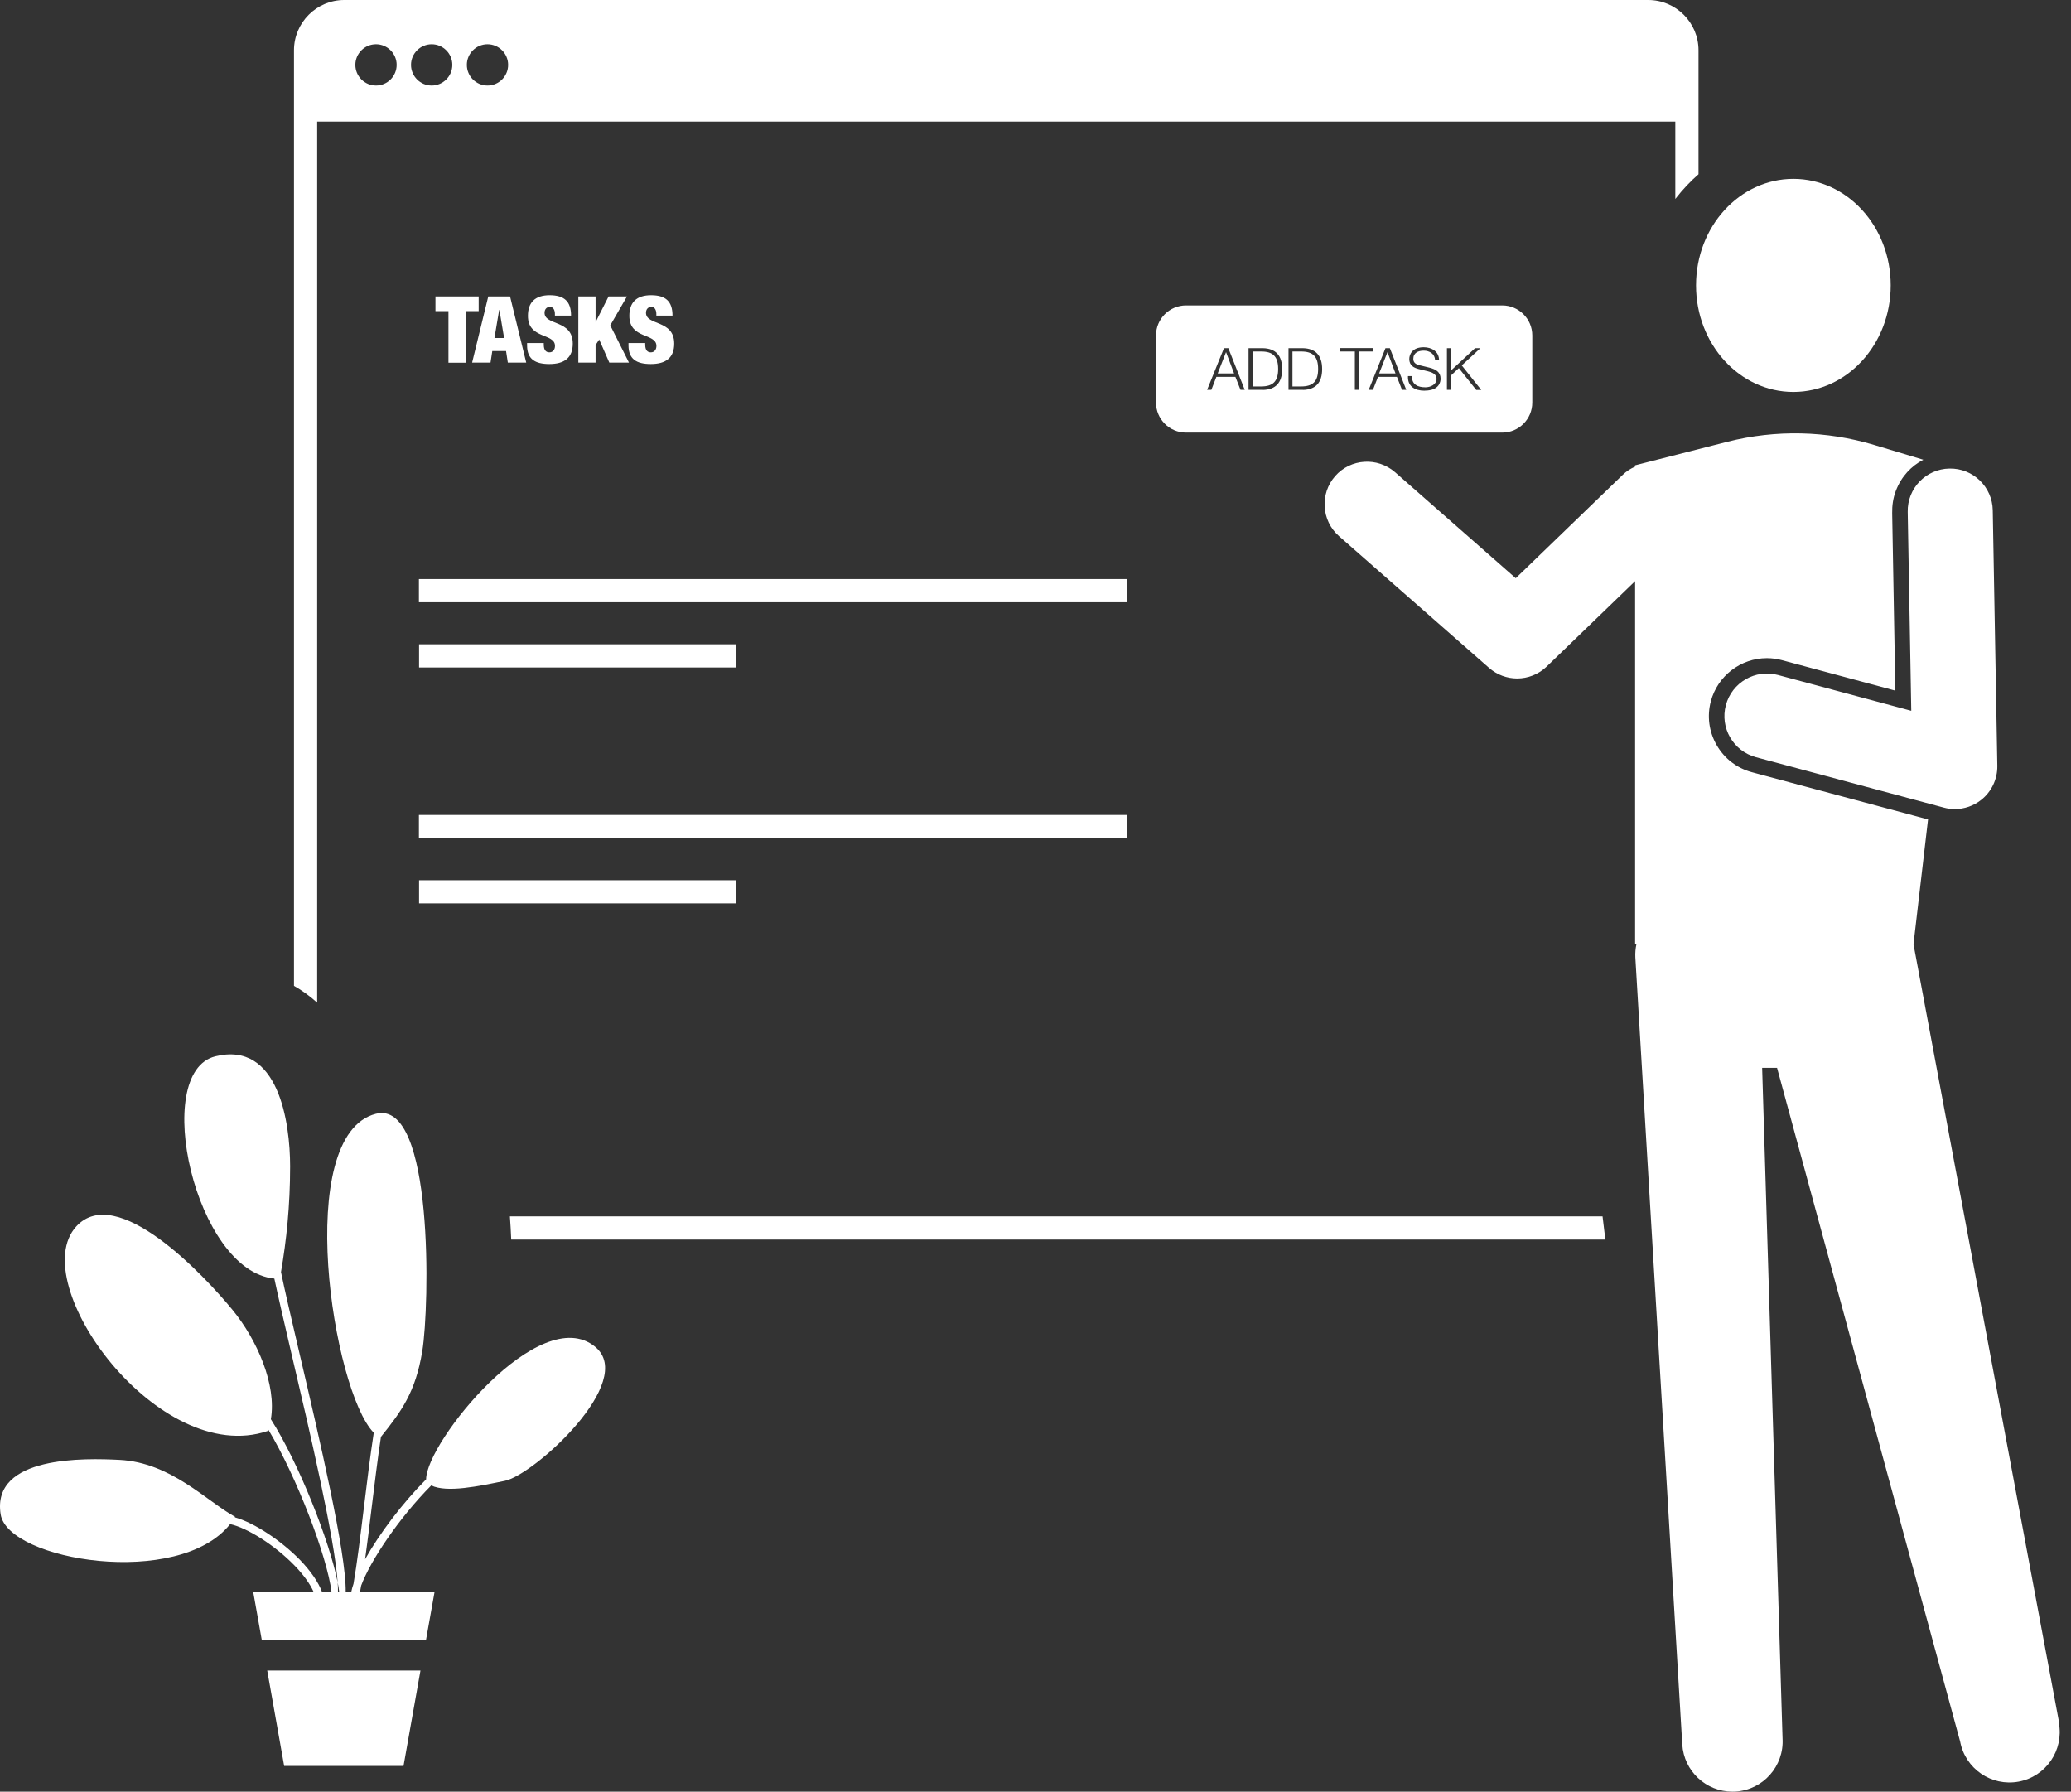<svg width="163" height="141" viewBox="0 0 163 141" fill="none" xmlns="http://www.w3.org/2000/svg">
<rect x="0" y="0" width="163" height="141" fill="#333333" stroke="none"/>
<path d="M148.81 22.459C148.81 27.09 145.378 30.845 141.149 30.845C136.92 30.845 133.488 27.09 133.488 22.459C133.488 17.829 136.92 14.075 141.149 14.075C145.378 14.075 148.81 17.829 148.81 22.459ZM155.917 62.961C156.745 62.316 157.219 61.312 157.201 60.265L156.842 40.161C156.812 38.311 155.284 36.838 153.435 36.875C151.585 36.905 150.112 38.432 150.149 40.282L150.429 55.939L139.938 53.121C138.161 52.641 136.318 53.7 135.837 55.489C135.356 57.271 136.415 59.109 138.204 59.59L152.99 63.557C153.276 63.636 153.568 63.673 153.854 63.673C154.591 63.673 155.321 63.429 155.917 62.961ZM162.069 135.591L150.617 74.382C150.617 74.382 150.599 74.328 150.593 74.297H150.605L151.749 64.488L137.881 60.77C136.707 60.454 135.721 59.699 135.113 58.641C134.504 57.582 134.34 56.353 134.656 55.178C135.192 53.188 137.005 51.795 139.068 51.795C139.464 51.795 139.865 51.85 140.249 51.953L149.175 54.351L148.926 40.392C148.913 39.795 148.999 39.193 149.212 38.633C149.65 37.483 150.435 36.674 151.378 36.181L147.514 35.019C143.753 33.887 139.756 33.802 135.946 34.769L128.693 36.619V36.723C128.346 36.875 128.012 37.082 127.72 37.368L119.298 45.503L109.806 37.167C108.412 35.95 106.301 36.084 105.084 37.471C103.867 38.858 104.001 40.976 105.388 42.193L117.199 52.562C117.832 53.115 118.617 53.395 119.408 53.395C120.247 53.395 121.087 53.079 121.732 52.458L128.693 45.734V74.303H128.797C128.724 74.644 128.693 74.997 128.711 75.35L132.405 137.282C132.533 139.381 134.273 141 136.348 141C136.427 141 136.506 141 136.585 140.994C138.764 140.866 140.431 138.992 140.297 136.808L138.691 84.039H139.865L154.274 137.051C154.676 139.199 156.739 140.611 158.887 140.209C161.035 139.807 162.446 137.739 162.045 135.597L162.069 135.591Z" fill="white"/>
<path d="M35.296 24.486H34.273V23.33H37.675V24.486H36.653V28.544H35.296V24.486ZM38.435 23.33H40.145L41.417 28.538H39.969L39.829 27.626H38.746L38.606 28.538H37.158L38.429 23.33H38.435ZM39.3 24.395H39.287L38.916 26.603H39.677L39.306 24.395H39.3ZM43.675 24.833V24.711C43.675 24.407 43.553 24.151 43.285 24.151C42.993 24.151 42.859 24.376 42.859 24.614C42.859 25.642 45.08 25.137 45.08 27.041C45.08 28.149 44.429 28.648 43.236 28.648C42.111 28.648 41.484 28.258 41.484 27.181V26.999H42.798V27.12C42.798 27.565 42.981 27.729 43.242 27.729C43.522 27.729 43.681 27.51 43.681 27.224C43.681 26.196 41.551 26.707 41.551 24.857C41.551 23.804 42.111 23.232 43.261 23.232C44.411 23.232 44.946 23.719 44.946 24.839H43.675V24.833ZM45.518 23.33H46.875V25.332H46.887L47.898 23.33H49.346L48.031 25.605L49.504 28.538H47.958L47.161 26.719L46.875 27.157V28.538H45.518V23.33ZM51.658 24.833V24.711C51.658 24.407 51.536 24.151 51.269 24.151C50.976 24.151 50.843 24.376 50.843 24.614C50.843 25.642 53.064 25.137 53.064 27.041C53.064 28.149 52.413 28.648 51.22 28.648C50.094 28.648 49.467 28.258 49.467 27.181V26.999H50.782V27.12C50.782 27.565 50.964 27.729 51.226 27.729C51.506 27.729 51.664 27.51 51.664 27.224C51.664 26.196 49.534 26.707 49.534 24.857C49.534 23.804 50.094 23.232 51.244 23.232C52.394 23.232 52.93 23.719 52.93 24.839H51.658V24.833ZM95.841 29.39H97.131L96.498 27.711L95.841 29.39ZM108.546 29.39H109.836L109.203 27.711L108.546 29.39ZM99.248 27.662H98.585V30.413H99.248C100.191 30.413 100.599 30.017 100.599 29.037C100.599 28.058 100.191 27.656 99.248 27.662ZM102.394 27.662H101.725V30.413H102.394C103.337 30.413 103.745 30.017 103.745 29.037C103.745 28.058 103.337 27.656 102.394 27.662ZM118.233 24.035H93.352C92.044 24.035 90.985 25.094 90.985 26.402V31.678C90.985 32.986 92.044 34.045 93.352 34.045H118.233C119.541 34.045 120.6 32.986 120.6 31.678V26.402C120.6 25.094 119.541 24.035 118.233 24.035ZM97.636 30.68L97.234 29.658H95.737L95.342 30.68H95.007L96.334 27.401H96.68L97.97 30.68H97.636ZM99.406 30.68H98.269V27.401H99.406C100.392 27.425 100.915 27.966 100.915 29.043C100.915 30.12 100.398 30.662 99.406 30.686V30.68ZM102.552 30.68H101.414V27.401H102.552C103.538 27.425 104.061 27.966 104.061 29.043C104.061 30.12 103.544 30.662 102.552 30.686V30.68ZM106.946 30.68H106.635V27.662H105.491V27.394H108.096V27.662H106.952V30.68H106.946ZM110.347 30.68L109.946 29.658H108.455L108.059 30.68H107.725L109.045 27.401H109.392L110.682 30.68H110.347ZM112.124 30.747C111.345 30.747 110.779 30.4 110.816 29.597H111.126C111.114 30.273 111.601 30.479 112.197 30.479C112.544 30.479 113.067 30.291 113.067 29.81C113.067 29.439 112.696 29.293 112.392 29.22L111.661 29.043C111.278 28.946 110.919 28.764 110.919 28.252C110.919 27.93 111.126 27.327 112.051 27.327C112.696 27.327 113.268 27.674 113.262 28.35H112.951C112.933 27.851 112.519 27.595 112.057 27.595C111.631 27.595 111.236 27.759 111.236 28.246C111.236 28.557 111.467 28.684 111.735 28.745L112.532 28.94C112.994 29.062 113.384 29.268 113.384 29.804C113.384 30.029 113.292 30.741 112.13 30.741L112.124 30.747ZM116.183 30.68L114.82 28.97L114.193 29.555V30.68H113.882V27.401H114.193V29.165L116.097 27.401H116.517L115.051 28.757L116.584 30.686H116.183V30.68ZM88.697 45.57H32.971V47.395H88.685V45.57H88.697ZM57.956 50.706H32.983V52.531H57.956V50.706ZM88.697 64.135H32.971V65.961H88.685V64.135H88.697ZM57.956 69.271H32.983V71.096H57.956V69.271ZM40.133 95.728C40.176 96.343 40.212 96.951 40.236 97.554H126.351L126.131 95.728H40.121H40.133ZM129.722 0H27.093C24.915 0 23.138 1.777 23.138 3.955V77.583C23.789 77.954 24.398 78.398 24.963 78.909V9.566H131.857V15.656C132.448 14.896 133.062 14.251 133.683 13.715V3.955C133.683 1.777 131.906 0 129.728 0H129.722ZM29.594 6.73C28.7 6.73 27.969 6 27.969 5.105C27.969 4.211 28.7 3.481 29.594 3.481C30.488 3.481 31.219 4.211 31.219 5.105C31.219 6 30.488 6.73 29.594 6.73ZM33.975 6.73C33.081 6.73 32.35 6 32.35 5.105C32.35 4.211 33.081 3.481 33.975 3.481C34.87 3.481 35.6 4.211 35.6 5.105C35.6 6 34.87 6.73 33.975 6.73ZM38.368 6.73C37.474 6.73 36.744 6 36.744 5.105C36.744 4.211 37.474 3.481 38.368 3.481C39.263 3.481 39.993 4.211 39.993 5.105C39.993 6 39.263 6.73 38.368 6.73Z" fill="white"/>
<path d="M21.026 131.471H33.093L31.76 138.974H22.365L21.032 131.471H21.026ZM46.833 105.981C42.494 102.434 33.549 113.478 33.537 116.423C31.657 118.309 29.856 120.707 28.736 122.709C28.906 121.486 29.077 120.104 29.247 118.686C29.485 116.764 29.722 114.798 29.983 113.076C31.578 111.086 32.703 109.589 33.239 106.316C33.805 102.835 34.164 86.491 29.588 87.653C23.035 89.321 26.186 109.462 29.418 112.754C29.144 114.537 28.888 116.593 28.645 118.607C28.365 120.889 28.097 123.068 27.823 124.644C27.744 124.875 27.683 125.082 27.647 125.283H27.209C27.251 122.204 25.128 113.161 23.546 106.401C22.925 103.754 22.39 101.46 22.116 100.109C22.542 97.62 22.834 94.919 22.834 91.785C22.834 88.335 21.921 81.903 16.95 83.132C11.856 84.386 15.367 100.048 21.592 100.62C21.884 102.008 22.383 104.137 22.943 106.547C24.337 112.474 26.332 120.993 26.576 124.528C26.631 124.808 26.673 125.057 26.698 125.289H26.6C26.6 125.07 26.6 124.814 26.576 124.528C25.937 121.273 23.503 115.115 21.319 111.689C21.781 108.981 20.235 105.44 18.3 103.085C16.067 100.359 9.173 93.032 5.997 96.525C1.938 100.985 12.489 115.522 21.075 112.614C21.087 112.577 21.099 112.535 21.112 112.498C23.351 116.216 25.754 122.52 26.095 125.289H25.347C25.055 124.51 24.464 123.646 23.6 122.751C22.17 121.285 20.053 119.849 18.483 119.411C18.489 119.398 18.501 119.386 18.507 119.374C16.274 118.157 13.469 115.096 9.404 114.889C6.769 114.756 -0.691 114.518 0.052 119.179C0.636 122.83 14.084 125.033 18.112 119.946C19.444 120.232 21.605 121.583 23.162 123.183C23.892 123.932 24.404 124.65 24.69 125.295H19.931L20.601 129.049H33.531L34.2 125.295H28.334C28.365 125.136 28.395 124.96 28.426 124.784C29.138 122.849 31.395 119.465 33.939 116.904C35.198 117.494 37.669 116.964 39.744 116.538C42.044 116.064 50.149 108.695 46.845 105.993L46.833 105.981Z" fill="white"/>
</svg>
